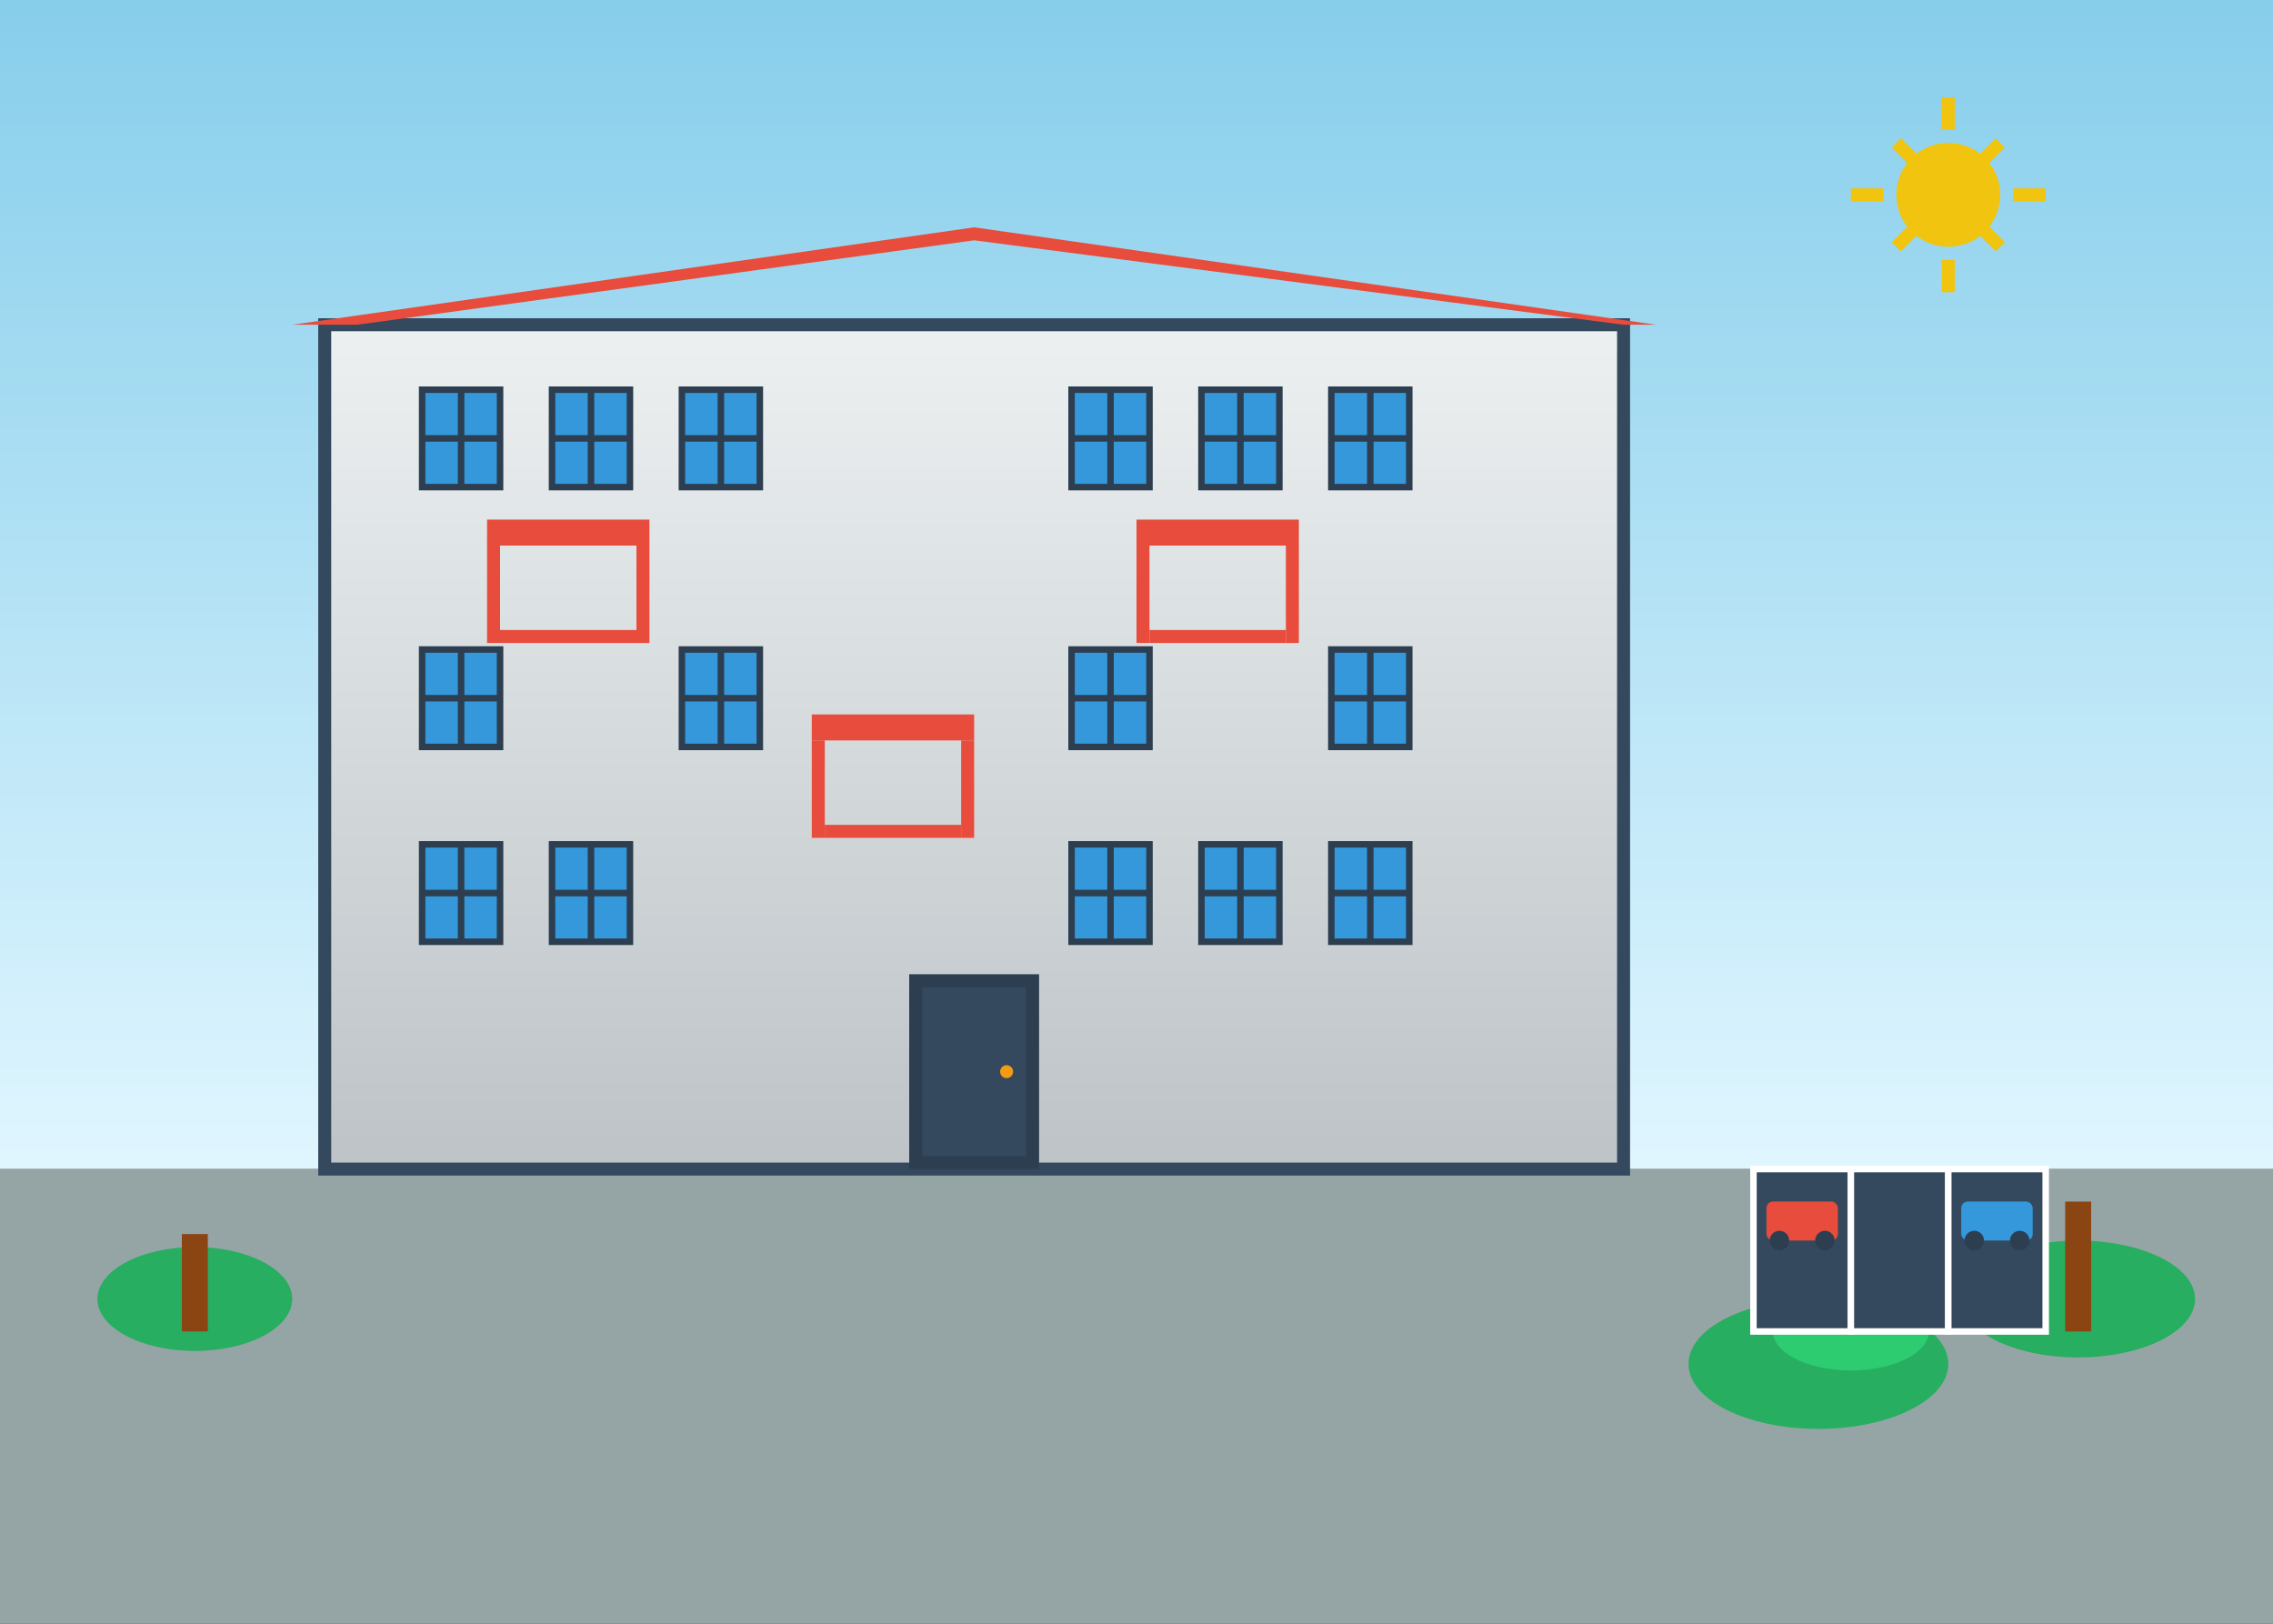 <svg width="350" height="250" viewBox="0 0 350 250" fill="none" xmlns="http://www.w3.org/2000/svg">
  <rect x="0" y="0" width="350" height="250" fill="#333333" stroke="none"/>
  <!-- Modern apartment building -->
  <defs>
    <linearGradient id="buildingGrad" x1="0%" y1="0%" x2="0%" y2="100%">
      <stop offset="0%" style="stop-color:#ecf0f1;stop-opacity:1" />
      <stop offset="100%" style="stop-color:#bdc3c7;stop-opacity:1" />
    </linearGradient>
    <linearGradient id="skyGrad" x1="0%" y1="0%" x2="0%" y2="100%">
      <stop offset="0%" style="stop-color:#87CEEB;stop-opacity:1" />
      <stop offset="100%" style="stop-color:#E0F6FF;stop-opacity:1" />
    </linearGradient>
  </defs>
  
  <!-- Sky background -->
  <rect width="350" height="180" fill="url(#skyGrad)"/>
  
  <!-- Ground -->
  <rect x="0" y="180" width="350" height="70" fill="#95a5a6"/>
  
  <!-- Main building -->
  <rect x="50" y="50" width="200" height="130" fill="url(#buildingGrad)" stroke="#34495e" stroke-width="2"/>
  
  <!-- Building entrance -->
  <rect x="140" y="150" width="20" height="30" fill="#2c3e50"/>
  <rect x="142" y="152" width="16" height="26" fill="#34495e"/>
  <circle cx="155" cy="165" r="1" fill="#f39c12"/>
  
  <!-- Balconies -->
  <rect x="75" y="80" width="25" height="4" fill="#e74c3c"/>
  <rect x="75" y="84" width="2" height="15" fill="#e74c3c"/>
  <rect x="98" y="84" width="2" height="15" fill="#e74c3c"/>
  <rect x="77" y="97" width="21" height="2" fill="#e74c3c"/>
  
  <rect x="175" y="80" width="25" height="4" fill="#e74c3c"/>
  <rect x="175" y="84" width="2" height="15" fill="#e74c3c"/>
  <rect x="198" y="84" width="2" height="15" fill="#e74c3c"/>
  <rect x="177" y="97" width="21" height="2" fill="#e74c3c"/>
  
  <rect x="125" y="110" width="25" height="4" fill="#e74c3c"/>
  <rect x="125" y="114" width="2" height="15" fill="#e74c3c"/>
  <rect x="148" y="114" width="2" height="15" fill="#e74c3c"/>
  <rect x="127" y="127" width="21" height="2" fill="#e74c3c"/>
  
  <!-- Windows with frames -->
  <!-- First floor -->
  <rect x="65" y="60" width="12" height="15" fill="#3498db" stroke="#2c3e50" stroke-width="1"/>
  <line x1="71" y1="60" x2="71" y2="75" stroke="#2c3e50" stroke-width="1"/>
  <line x1="65" y1="67.5" x2="77" y2="67.5" stroke="#2c3e50" stroke-width="1"/>
  
  <rect x="85" y="60" width="12" height="15" fill="#3498db" stroke="#2c3e50" stroke-width="1"/>
  <line x1="91" y1="60" x2="91" y2="75" stroke="#2c3e50" stroke-width="1"/>
  <line x1="85" y1="67.5" x2="97" y2="67.5" stroke="#2c3e50" stroke-width="1"/>
  
  <rect x="105" y="60" width="12" height="15" fill="#3498db" stroke="#2c3e50" stroke-width="1"/>
  <line x1="111" y1="60" x2="111" y2="75" stroke="#2c3e50" stroke-width="1"/>
  <line x1="105" y1="67.5" x2="117" y2="67.5" stroke="#2c3e50" stroke-width="1"/>
  
  <rect x="165" y="60" width="12" height="15" fill="#3498db" stroke="#2c3e50" stroke-width="1"/>
  <line x1="171" y1="60" x2="171" y2="75" stroke="#2c3e50" stroke-width="1"/>
  <line x1="165" y1="67.5" x2="177" y2="67.5" stroke="#2c3e50" stroke-width="1"/>
  
  <rect x="185" y="60" width="12" height="15" fill="#3498db" stroke="#2c3e50" stroke-width="1"/>
  <line x1="191" y1="60" x2="191" y2="75" stroke="#2c3e50" stroke-width="1"/>
  <line x1="185" y1="67.5" x2="197" y2="67.5" stroke="#2c3e50" stroke-width="1"/>
  
  <rect x="205" y="60" width="12" height="15" fill="#3498db" stroke="#2c3e50" stroke-width="1"/>
  <line x1="211" y1="60" x2="211" y2="75" stroke="#2c3e50" stroke-width="1"/>
  <line x1="205" y1="67.5" x2="217" y2="67.5" stroke="#2c3e50" stroke-width="1"/>
  
  <!-- Second floor -->
  <rect x="65" y="100" width="12" height="15" fill="#3498db" stroke="#2c3e50" stroke-width="1"/>
  <line x1="71" y1="100" x2="71" y2="115" stroke="#2c3e50" stroke-width="1"/>
  <line x1="65" y1="107.5" x2="77" y2="107.5" stroke="#2c3e50" stroke-width="1"/>
  
  <rect x="105" y="100" width="12" height="15" fill="#3498db" stroke="#2c3e50" stroke-width="1"/>
  <line x1="111" y1="100" x2="111" y2="115" stroke="#2c3e50" stroke-width="1"/>
  <line x1="105" y1="107.5" x2="117" y2="107.5" stroke="#2c3e50" stroke-width="1"/>
  
  <rect x="165" y="100" width="12" height="15" fill="#3498db" stroke="#2c3e50" stroke-width="1"/>
  <line x1="171" y1="100" x2="171" y2="115" stroke="#2c3e50" stroke-width="1"/>
  <line x1="165" y1="107.5" x2="177" y2="107.5" stroke="#2c3e50" stroke-width="1"/>
  
  <rect x="205" y="100" width="12" height="15" fill="#3498db" stroke="#2c3e50" stroke-width="1"/>
  <line x1="211" y1="100" x2="211" y2="115" stroke="#2c3e50" stroke-width="1"/>
  <line x1="205" y1="107.5" x2="217" y2="107.5" stroke="#2c3e50" stroke-width="1"/>
  
  <!-- Third floor -->
  <rect x="65" y="130" width="12" height="15" fill="#3498db" stroke="#2c3e50" stroke-width="1"/>
  <line x1="71" y1="130" x2="71" y2="145" stroke="#2c3e50" stroke-width="1"/>
  <line x1="65" y1="137.5" x2="77" y2="137.5" stroke="#2c3e50" stroke-width="1"/>
  
  <rect x="85" y="130" width="12" height="15" fill="#3498db" stroke="#2c3e50" stroke-width="1"/>
  <line x1="91" y1="130" x2="91" y2="145" stroke="#2c3e50" stroke-width="1"/>
  <line x1="85" y1="137.5" x2="97" y2="137.5" stroke="#2c3e50" stroke-width="1"/>
  
  <rect x="165" y="130" width="12" height="15" fill="#3498db" stroke="#2c3e50" stroke-width="1"/>
  <line x1="171" y1="130" x2="171" y2="145" stroke="#2c3e50" stroke-width="1"/>
  <line x1="165" y1="137.5" x2="177" y2="137.5" stroke="#2c3e50" stroke-width="1"/>
  
  <rect x="185" y="130" width="12" height="15" fill="#3498db" stroke="#2c3e50" stroke-width="1"/>
  <line x1="191" y1="130" x2="191" y2="145" stroke="#2c3e50" stroke-width="1"/>
  <line x1="185" y1="137.5" x2="197" y2="137.5" stroke="#2c3e50" stroke-width="1"/>
  
  <rect x="205" y="130" width="12" height="15" fill="#3498db" stroke="#2c3e50" stroke-width="1"/>
  <line x1="211" y1="130" x2="211" y2="145" stroke="#2c3e50" stroke-width="1"/>
  <line x1="205" y1="137.5" x2="217" y2="137.5" stroke="#2c3e50" stroke-width="1"/>
  
  <!-- Roof -->
  <polygon points="45,50 150,35 255,50 250,50 150,37 55,50" fill="#e74c3c"/>
  
  <!-- Landscaping -->
  <ellipse cx="30" cy="200" rx="15" ry="8" fill="#27ae60"/>
  <rect x="28" y="190" width="4" height="15" fill="#8b4513"/>
  
  <ellipse cx="280" cy="210" rx="20" ry="10" fill="#27ae60"/>
  <ellipse cx="285" cy="205" rx="12" ry="6" fill="#2ecc71"/>
  
  <ellipse cx="320" cy="200" rx="18" ry="9" fill="#27ae60"/>
  <rect x="318" y="185" width="4" height="20" fill="#8b4513"/>
  
  <!-- Parking spaces -->
  <rect x="270" y="180" width="15" height="25" fill="#34495e" stroke="white" stroke-width="1"/>
  <rect x="285" y="180" width="15" height="25" fill="#34495e" stroke="white" stroke-width="1"/>
  <rect x="300" y="180" width="15" height="25" fill="#34495e" stroke="white" stroke-width="1"/>
  
  <!-- Cars in parking -->
  <rect x="272" y="185" width="11" height="6" fill="#e74c3c" rx="1"/>
  <circle cx="274" cy="191" r="1.5" fill="#2c3e50"/>
  <circle cx="281" cy="191" r="1.5" fill="#2c3e50"/>
  
  <rect x="302" y="185" width="11" height="6" fill="#3498db" rx="1"/>
  <circle cx="304" cy="191" r="1.5" fill="#2c3e50"/>
  <circle cx="311" cy="191" r="1.5" fill="#2c3e50"/>
  
  <!-- Sun -->
  <circle cx="300" cy="30" r="8" fill="#f1c40f"/>
  <path d="M300 15 L300 20 M285 30 L290 30 M310 30 L315 30 M292 22 L295 25 M305 25 L308 22 M292 38 L295 35 M305 35 L308 38 M300 40 L300 45" stroke="#f1c40f" stroke-width="2"/>
</svg>
